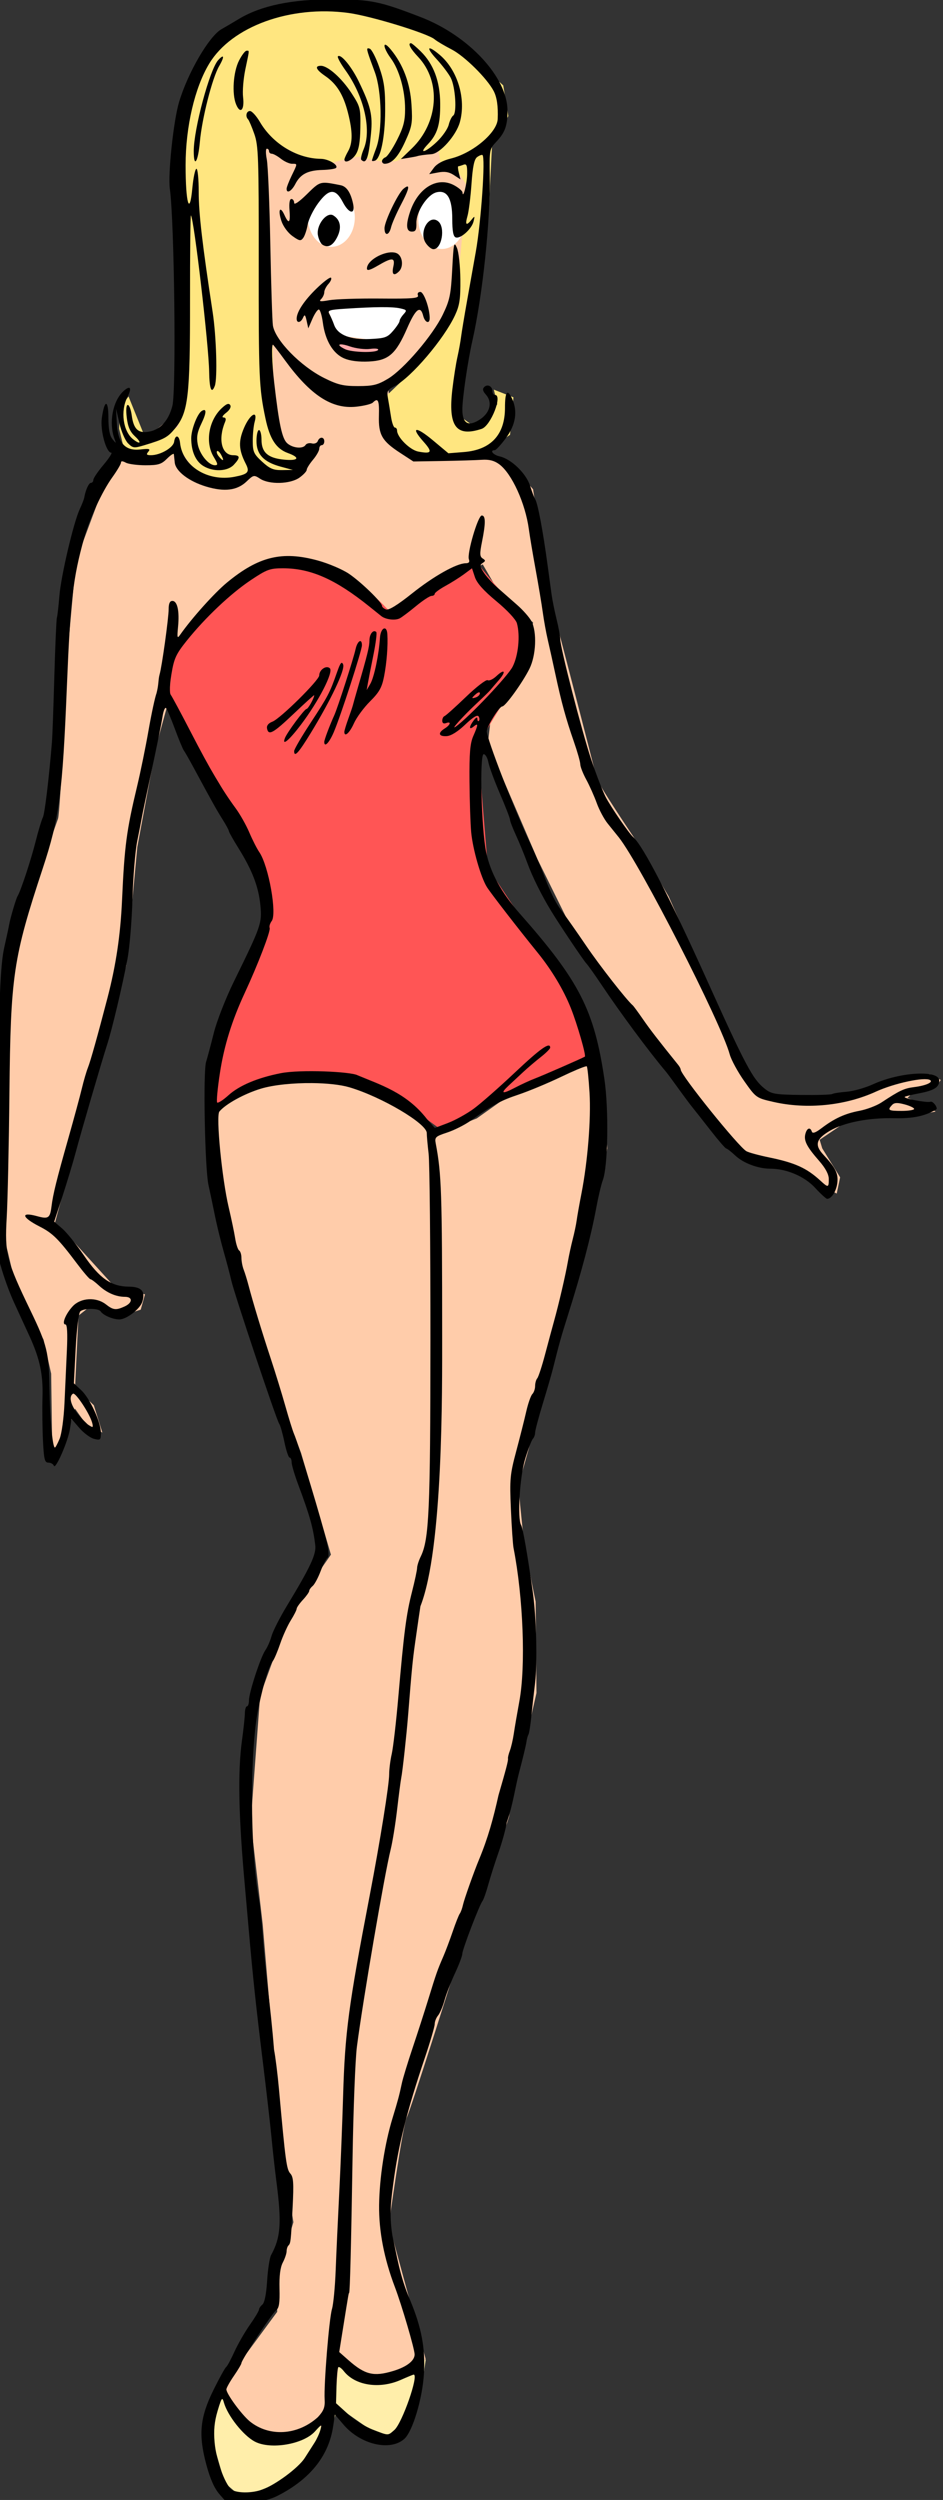 <?xml version="1.0" encoding="UTF-8"?>
<svg width="99.556mm" height="263.7mm" version="1.1" viewBox="0 0 99.556 263.7" xmlns="http://www.w3.org/2000/svg">
<rect x="0" y="0" width="99.556" height="263.7" fill="#333333" stroke="none"/>
<g transform="translate(343.33 43.335)">
<path d="m-319.51 208.59 3.237 4.315 3.147 0.719 3.237-1.169 1.888-1.798 0.36-5.754 2.787 2.337h2.607l3.866-1.708-0.629 4.315-1.708 3.506-2.697 0.18-4.226-2.967-1.169 3.506s-2.787 3.326-3.506 3.776c-0.719 0.45-5.484 2.248-5.484 2.248l-1.798-1.528-1.618-5.574z" fill="#fea"/>
<path transform="matrix(.265 0 0 .265 -343.33 -43.335)" d="m149.17 41.506-45.533 8.836 4.416 82.91-63.881 52.668-13.932 37.377-3.738 41.117s-2.379 58.784-3.398 61.502c-1.019 2.718-17.328 48.932-17.328 48.932l-2.039 30.922-1.359 55.387s-2.039 30.582-0.68 32.621c1.359 2.039 5.096 23.106 6.455 24.125 1.359 1.019 9.176 15.291 9.176 15.291l3.059 13.592 0.34 25.145 0.68 5.777 2.717 1.02 5.777-18.01 4.078 5.777 6.795 3.736-3.398-10.873-7.475-7.135 1.359-28.543 6.455-5.098 10.875 5.098 7.475-2.379 1.699-6.117-11.553-2.379-20.389-22.426-4.078-3.059 4.758-17.67 23.785-85.289 4.418-47.23 7.477-40.098 5.436-19.707 3.398-21.408 15.291-13.592 21.746-17.67 17.33-1.359 19.709 11.215 11.893 10.193 17.67-11.893 17.67-8.156 7.475 12.914 12.572 10.193-2.719 14.951-14.271 24.465-1.02 8.834 19.709 45.873 12.912 26.164 26.164 36.359 22.088 29.902 15.631 20.727 13.592 8.156 13.592 1.359 11.893 8.834 3.398 1.699 1.359-6.457-7.137-11.553-1.02-3.398 12.572-8.494s21.069-1.359 23.787-1.359c2.718 0 9.854-1.359 9.854-1.359l-4.418-2.719-6.795-2.717 3.738-3.738 7.814-1.02 1.699-2.379-4.418-2.379-10.873 2.039-19.369 8.156h-23.445l-12.232-3.059-10.533-15.291-27.525-62.523-13.592-23.105s-14.951-22.086-15.291-24.465c-0.34-2.379-19.027-73.736-19.027-73.736l-6.117-40.777-9.514-10.873-9.174-2.719-25.486 1.02-10.873-7.135-2.719-20.729s12.233-9.854 14.951-12.232c2.718-2.379 12.912-19.369 12.912-19.369l2.039-13.252 0.68-22.766 4.418-11.213 1.699-12.912zm89.705 380.57-33.639 12.232-15.291 10.873-15.631 6.117-14.271-14.612s-38.057-9.175-40.096-9.175c-2.039 0-18.35 5.438-18.35 5.438l-16.65 9.514 6.117 43.494 15.971 58.105 12.912 34.32 11.893 40.436-16.311 23.445-11.893 32.621-3.738 50.291 4.758 40.775 3.398 40.096s5.775 52.328 5.436 54.027c-0.34 1.699 3.398 24.465 3.398 24.465l-6.457 21.408v14.271l-14.271 19.369-7.475 10.533 8.154 13.592 7.816 5.438 12.232 1.357 15.631-6.795 2.719-24.805 13.592 9.514s11.553-3.398 14.271-3.398c2.718 0 6.455-6.115 6.455-6.115l-14.611-53.689s5.438-39.077 7.137-42.475c1.699-3.398 19.027-58.445 19.027-58.445s21.748-60.143 21.748-61.502 10.873-48.932 10.873-48.932l-0.34-36.357s-5.096-24.465-5.096-27.184c0-2.718-2.379-20.049-1.359-21.408 1.019-1.359 9.514-33.98 9.514-33.98s16.99-55.387 16.99-56.746 8.494-41.115 8.494-41.115z" fill="#fca"/>
<path d="m-320.59 73.735 5.215-2.877 8.451-0.629 6.293 2.787 3.956 2.877 5.215-2.697 5.664-2.427s5.934-2.158 5.664-2.517-2.517-7.192-2.607-7.552c-0.09-0.36-6.024-7.912-6.024-7.912l-3.057-4.585-0.899-10.878 0.719-3.596 4.046-6.653 0.719-4.405-4.046-4.585-1.618-1.978-7.642 4.765-1.528 0.45s-1.798-2.158-3.326-2.787c-1.528-0.629-5.934-2.697-5.934-2.697l-4.405 0.719-6.024 5.304s-3.506 2.877-3.416 3.776c0.09 0.899-0.36 4.855-0.36 4.855l5.394 8.901 4.315 7.732 1.169 6.653-4.495 9.8-1.438 5.304z" fill="#f55"/>
<path d="m-308.81-11.045 6.743-0.36 2.787 0.629-2.607 3.596-5.844-0.809z" fill="#fff"/>
<path d="m-307.73-8.168 2.337 1.169 3.776-0.09s-0.629 1.618-1.259 1.528c-0.629-0.09-3.416-0.27-3.416-0.27l-1.079-0.719z" fill="#faa"/>
<path transform="matrix(.265 0 0 .265 -343.33 -43.335)" d="m132.01 74.807a9.344 11.723 0 0 0-9.346 11.723 9.344 11.723 0 0 0 9.346 11.723 9.344 11.723 0 0 0 9.344-11.723 9.344 11.723 0 0 0-9.344-11.723zm44.004 0.85a9.344 11.723 0 0 0-9.346 11.723 9.344 11.723 0 0 0 9.346 11.723 9.344 11.723 0 0 0 9.344-11.723 9.344 11.723 0 0 0-9.344-11.723z" fill="#fff" style="paint-order:markers fill stroke"/>
<path d="m-330.66-0.347-0.09 2.248 0.539 2.248 2.517 1.169 2.158-0.45 1.259-0.719 1.888 2.697 2.877 0.719 2.158-0.27 1.618-1.169 2.068 0.989 1.708-0.09s2.427-2.697 1.888-2.697-1.978-0.27-2.337-0.36c-0.36-0.09-1.978-1.438-1.978-1.888 0-0.45-0.18-10.429-0.18-10.429l-0.899-20.588 5.934 3.147s3.686-1.169 4.315-0.989c0.629 0.18 2.068 0.45 2.068 0.45h1.618s2.427-0.899 2.787-0.899 1.708-0.18 1.708-0.18l0.36 2.068 1.798 0.27 1.259 1.978-0.899 4.405-0.18 2.068-0.629 6.114-5.215 7.013-1.978 1.888s-0.09 2.337 0.27 3.057c0.36 0.719 1.978 2.787 1.978 2.787l3.416 0.719 4.315-0.36 3.057-2.068 0.36-3.956-2.068-0.809 0.36 1.528-1.349 2.248-0.989 0.18-1.259-0.899-0.36-1.528 3.057-20.408 0.36-7.103 1.708-2.877-0.539-3.237-6.653-5.934-9.26-2.517-9.08 0.809-5.215 3.326-3.416 6.473s-0.36 9.71-0.36 10.069 0.45 17.981 0.45 18.43c0 0.45-0.809 5.394-0.809 5.394l-2.877 1.169h-0.45l-0.36-0.629-1.528-3.776z" fill="#ffe680"/>
<path transform="scale(.265)" d="m-1162.9-163.78c-16.404-0.064-28.663 2.481-37.488 7.779-2.902 1.742-6.005 3.565-6.894 4.053-4.945 2.712-13.512 17.406-16.994 29.148-2.213 7.462-4.456 28.7-3.641 34.465 1.794 12.684 2.585 80.143 1.012 86.338-1.476 5.813-4.728 9.429-9.24 10.275-4.349 0.816-6.216-0.922-6.961-6.475-0.305-2.276-1.01-4.139-1.564-4.139-0.622 0-0.779 1.919-0.414 5.006 0.435 3.673 1.309 5.668 3.285 7.5 2.733 2.533 2.219 3.443-0.686 1.213-4.078-3.131-5.213-11.306-2.34-16.861 1.902-3.678 1.163-4.833-1.531-2.394-4.316 3.906-5.97 12.617-3.613 19.037 0.724 1.971 0.711 1.972-0.848 0.059-1.081-1.327-1.582-3.999-1.582-8.449 0-7.471-1.591-7.361-2.625 0.182-0.671 4.894 1.752 13.709 3.768 13.709 0.537 0-0.849 2.167-3.082 4.814-2.233 2.648-4.061 5.348-4.061 6 0 0.652-0.419 1.185-0.932 1.185-0.869 0-2.139 2.761-2.68 5.828-0.128 0.73-0.918 2.77-1.754 4.531-2.469 5.204-7.495 26.54-8.158 34.641-0.338 4.125-0.787 8.044-0.998 8.707-0.21 0.663-0.669 11.22-1.02 23.461-0.351 12.241-0.768 23.849-0.928 25.795-1.212 14.801-2.902 28.815-3.643 30.221-0.487 0.925-1.776 5.2-2.863 9.5-1.913 7.567-5.944 19.773-7.205 21.816-0.641 1.039-2.948 8.879-3.383 11.5-0.137 0.825-0.962 4.65-1.834 8.5-1.676 7.4-2.138 18.696-3.217 78.5-0.342 18.975-0.639 35.4-0.662 36.5-0.097 4.997 3.712 18.152 7.859 27.145 2.5 5.421 5.223 11.341 6.051 13.156 4.028 8.827 5.365 15.069 5.115 23.879-0.138 4.852-0.053 12.758 0.185 17.57 0.371 7.465 0.688 8.75 2.166 8.75 0.953 0 1.935 0.562 2.182 1.25 0.621 1.727 5.596-9.641 6.389-14.6l0.646-4.045 3.137 3.627c1.725 1.995 4.352 3.933 5.84 4.307 2.501 0.628 2.705 0.446 2.705-2.402 0-4.279-4.38-13.754-7.861-17.006l-2.898-2.709 0.717-13.746c0.408-7.817 1.199-14.23 1.834-14.865 1.32-1.32 7.251-1.335 8.111-0.021 1.023 1.562 4.852 3.211 7.455 3.211 2.849 0 8.236-4.143 9.156-7.043 1.312-4.135-0.302-5.953-5.33-6-7.082-0.066-11.643-3.235-18-12.51-2.996-4.371-6.873-9.165-8.617-10.654l-3.17-2.709 3.32-10.166c1.826-5.591 4.173-13.371 5.217-17.291 2.228-8.373 10.277-35.934 12.594-43.127 1.946-6.041 5.98-23.034 8.072-34 0.839-4.4 1.735-15.162 1.99-23.918 0.255-8.756 1.109-19.106 1.899-23 0.789-3.894 1.628-8.207 1.863-9.582 0.236-1.375 2.028-9.925 3.981-19s3.848-18.455 4.213-20.846c0.365-2.39 1.007-3.965 1.426-3.5s2.011 4.221 3.539 8.346c1.528 4.125 3.115 7.95 3.527 8.5s2.149 3.587 3.857 6.75c7.641 14.143 9.236 16.996 11.596 20.734 1.381 2.187 2.51 4.275 2.51 4.639 0 0.364 1.715 3.41 3.811 6.769 5.478 8.783 8.01 15.363 8.73 22.688 0.709 7.211 0.389 8.134-10.541 30.42-3.276 6.679-6.829 15.769-8.014 20.5-1.171 4.675-2.552 9.85-3.066 11.5-1.232 3.95-0.48 42.589 0.953 49 0.615 2.75 1.75 8.15 2.522 12 0.772 3.85 2.363 10.375 3.537 14.5 1.174 4.125 2.538 9.3 3.031 11.5 1.182 5.275 18.058 55.712 19.072 57 0.433 0.55 1.367 3.812 2.076 7.25 0.709 3.438 1.65 6.25 2.09 6.25 0.44 0 0.799 0.834 0.799 1.853 0 1.019 1.159 4.957 2.574 8.75 4.655 12.478 5.997 17.235 6.842 24.248 0.438 3.632-1.909 8.649-11.297 24.148-2.832 4.675-5.581 10.075-6.109 12-0.528 1.925-1.631 4.456-2.453 5.625-1.911 2.718-6.557 16.891-6.557 20.004 0 1.305-0.355 2.371-0.791 2.371-0.436 0-0.813 1.238-0.836 2.75-0.024 1.512-0.54 6.35-1.147 10.75-1.74 12.633-1.379 30.326 1.193 58.5 0.276 3.025 0.952 10.675 1.504 17 1.639 18.798 2.871 30.334 5.604 52.5 1.424 11.55 2.973 25.05 3.439 30 0.467 4.95 1.344 12.825 1.949 17.5 2.164 16.718 1.758 22.402-2.1 29.432-0.583 1.062-1.293 5.672-1.578 10.244-0.326 5.229-1.024 8.732-1.879 9.441-0.748 0.62-1.359 1.527-1.359 2.016 0 0.488-1.64 3.222-3.645 6.074-2.005 2.852-4.778 7.686-6.164 10.74-1.386 3.055-2.871 5.788-3.299 6.076-0.428 0.288-2.667 4.338-4.977 9-5.463 11.03-6.123 17.864-2.887 29.857 1.556 5.767 3.215 9.465 5.32 11.863v2e-3l3.059 3.484 8.059-0.424c6.523-0.342 9.088-0.984 13.465-3.365 11.991-6.524 18.909-15.528 20.602-26.814l0.705-4.707 3.445 4.023c6.795 7.939 18.65 10.686 24.248 5.619 3.285-2.973 7.199-16.039 7.779-25.973 0.587-10.035-0.969-18.332-5.453-29.09-4.332-9.969-5.367-18.239-7.109-25.814-1.388-8.714-0.474-14.357 0.393-21.025 1.956-14.916 5.431-28.747 12.426-49.447 2.217-6.562 4.031-12.745 4.031-13.742 0-0.997 0.598-2.522 1.328-3.391 0.73-0.868 1.892-3.605 2.582-6.08 0.69-2.475 2.567-7.313 4.172-10.752 1.605-3.439 2.918-6.929 2.918-7.756 0-1.659 6.79-19.399 8.035-20.992 0.43-0.55 1.464-3.475 2.299-6.5 0.835-3.025 2.7-8.875 4.144-13 1.445-4.125 2.892-9.425 3.215-11.777 2.409-6.601 3.319-13.776 4.922-19.863 1.438-5.423 2.744-10.845 2.904-12.051 0.16-1.206 0.527-2.575 0.814-3.039 0.287-0.465 0.813-3.752 1.168-7.307 0.355-3.554 1.024-9.528 1.486-13.275 0.972-7.881 0.513-26.044-0.914-36.188-2.081-14.791-3.945-25.483-4.639-26.605-1.58-2.556-0.56-19.343 1.603-26.395 1.181-3.85 2.556-7.427 3.055-7.949 0.498-0.523 0.906-1.634 0.906-2.471s1.377-6.035 3.061-11.551c1.684-5.516 3.484-11.717 4-13.779 2.538-10.137 3.315-12.907 5.955-21.25 5.508-17.408 9.224-31.469 11.365-43.01 0.818-4.405 1.983-9.315 2.59-10.91 2.06-5.418 2.424-28.075 0.645-40.152-4.063-27.578-9.958-39.095-33.814-66.072-7.27-8.221-11.596-16.139-13.307-24.355-1.92-9.222-2.672-39-0.984-39 0.697 0 1.544 1.462 1.881 3.25 0.337 1.788 2.412 7.421 4.611 12.518 2.199 5.096 3.998 9.735 3.998 10.311 0 0.575 1.077 3.381 2.393 6.234 1.316 2.853 3.33 7.765 4.477 10.914 2.003 5.502 5.694 12.937 9.568 19.273 3.514 5.748 12.851 19.647 13.986 20.82 0.629 0.65 3.255 4.33 5.834 8.18 7.802 11.645 19.001 26.751 25.889 34.918 0.502 0.596 2.697 3.557 4.875 6.582s4.751 6.474 5.719 7.664c0.968 1.19 4.235 5.337 7.26 9.215s5.79 7.066 6.145 7.086c0.354 0.02 2 1.302 3.656 2.85 3.215 3.003 9.06 5.186 13.885 5.186 6.478 0 13.679 3.07 17.855 7.609 2.222 2.415 4.391 4.391 4.82 4.391 1.705 0 3.62-2.995 4.031-6.309 0.461-3.716-0.68-6.035-5.512-11.205-3.619-3.873-3.008-6.271 2.422-9.494 5.696-3.382 15.473-5.319 25.67-5.084 7.51 0.173 12.276-0.808 16.801-3.461 0.897-0.526-1.251-3.478-2.252-3.094-1.335 0.512-10.909-1.298-10.266-1.941 0.218-0.218 2.792-0.851 5.721-1.406 5.996-1.137 8.023-2.418 8.023-5.066 0-4.345-15.584-3.475-26.404 1.475-3.099 1.418-7.828 2.749-10.51 2.959-2.682 0.209-5.26 0.616-5.731 0.904-0.47 0.289-6.042 0.458-12.381 0.375-10.42-0.137-11.809-0.374-14.479-2.475-4.779-3.76-7.735-9.311-22.998-43.178-14.854-32.958-25.484-53.542-29.438-57-1.669-1.46-8.973-12.098-10.955-15.957-1.259-2.452-3.861-9.202-5.783-15-3.789-11.431-12.322-44.571-12.322-47.855 0-1.114-0.647-4.649-1.438-7.856-0.791-3.207-1.687-7.632-1.99-9.832-0.304-2.2-1.008-7.375-1.566-11.5-1.893-13.993-3.947-24.907-4.99-26.5-0.36-0.55-1.271-2.949-2.023-5.332-1.55-4.911-7.532-10.688-12.109-11.693-2.628-0.577-4.138-2.475-1.969-2.475 0.503 0 2.528-2.197 4.5-4.883 3.87-5.272 4.698-10.583 2.426-15.57-1.889-4.145-2.84-2.944-2.84 3.586 0 10.723-5.59 16.744-16.346 17.607l-6.195 0.498-6.156-5.144c-6.888-5.755-9.084-5.458-3.773 0.51 3.724 4.186 3.317 4.967-2.064 3.957-3.335-0.626-8.465-5.719-8.465-8.404 0-0.636-0.391-1.156-0.871-1.156s-1.167-1.913-1.527-4.25c-0.36-2.337-0.911-5.678-1.225-7.424-0.508-2.827-0.21-3.36 2.742-4.887 6.538-3.381 19.602-18.724 23.982-28.168 1.824-3.933 2.196-6.442 2.121-14.281-0.05-5.264-0.659-10.845-1.365-12.5-1.164-2.729-1.328-1.987-1.879 8.51-0.532 10.138-0.975 12.27-3.734 18-3.981 8.267-15.572 21.814-21.885 25.58-4.12 2.458-5.929 2.901-11.881 2.91-5.911 0.009-8.045-0.499-13.5-3.209-9.348-4.644-19.489-15.006-20.434-20.877-0.257-1.597-0.723-16.179-1.035-32.404-0.312-16.225-0.944-31.413-1.404-33.75-0.469-2.372-0.456-4.25 0.027-4.25 0.476 0 0.865 0.45 0.865 1s0.491 1 1.092 1c0.601 0 2.236 0.9 3.635 2 1.399 1.1 3.382 2 4.408 2 2.283 0 2.291-0.256-0.135 4.764-1.1 2.277-2 4.613-2 5.189 0 2.079 1.98 0.984 3.484-1.924 2.016-3.898 4.96-5.421 10.768-5.574 2.614-0.069 5.057-0.43 5.428-0.801 1.121-1.121-2.983-3.587-6.025-3.621-9.49-0.106-19.191-5.974-24.305-14.699-1.397-2.384-3.173-4.334-3.945-4.334-1.444 0-1.922 2.149-0.74 3.33 0.365 0.365 1.474 2.969 2.467 5.787 1.64 4.658 1.801 9.267 1.762 50.754-0.044 46.349 0.127 50.334 2.684 62.488 1.72 8.181 4.259 12.092 8.953 13.789 5.045 1.824 4.25 3.181-1.539 2.625-6.435-0.618-8.99-2.871-8.99-7.928 0-2.115-0.45-3.846-1-3.846s-1 1.947-1 4.326c0 5.381 2.873 8.412 9.721 10.254l4.779 1.285-4.264 0.068c-3.51 0.056-4.924-0.537-7.99-3.348-3.312-3.035-3.729-3.951-3.736-8.25-0.01-2.66 0.337-6.073 0.76-7.586 1.382-4.942-1.851-3.152-4.209 2.33-2.323 5.401-2.168 8.783 0.654 14.303 1.703 3.33 0.989 4.163-4.471 5.215-10.64 2.049-20.696-4.189-21.684-13.451-0.34-3.186-1.938-3.511-2.369-0.482-0.335 2.35-5.492 5.336-9.215 5.336-1.775 0-1.991-0.276-1.076-1.379 0.952-1.147 0.423-1.299-3.127-0.904-6.11 0.679-8.992-2.526-9.41-10.459l-0.305-5.758 1.353 5.856c0.744 3.22 2.284 6.785 3.424 7.924 1.909 1.909 2.407 1.972 6.367 0.781 8.071-2.426 9.362-3.123 12.303-6.65 5.313-6.372 6.052-12.642 6.021-51.076-0.015-18.791 0.144-33.994 0.353-33.785 1.218 1.216 7.112 51.668 7.266 62.201 0.102 6.936 0.944 9.062 2.246 5.668 1.113-2.901 0.626-19.711-0.852-29.373-4.111-26.876-5.566-39.398-5.555-47.795 0.01-5.088-0.397-9.25-0.9-9.25s-1.242 3.482-1.641 7.738c-1.078 11.5-2.693 5.929-2.682-9.238 0.013-15.247 3.64-30.809 9.402-40.35 8.961-14.836 32.324-23.326 55.531-20.178 8.938 1.213 31.563 8.145 34.303 10.51 0.825 0.712 3.874 2.522 6.775 4.023 5.139 2.659 14.048 11.461 16.703 16.5 1.311 2.489 1.83 6.051 1.627 11.168-0.215 5.428-9.928 13.608-18.703 15.752-3.14 0.767-5.565 2.097-6.746 3.699l-1.844 2.502 3.598-0.676c2.61-0.49 4.321-0.2 6.231 1.051l2.633 1.725-0.656-2.613c-0.361-1.437-0.457-2.613-0.217-2.613 0.24 0 1.148-0.272 2.018-0.605 1.299-0.498 1.57 0.172 1.512 3.75-0.062 3.825-1.675 10.128-1.859 7.264-0.039-0.601-1.54-1.884-3.336-2.852-6.67-3.592-14.339 1.008-17.533 10.516-1.781 5.301-1.549 7.928 0.701 7.928 1.515 0 1.88-0.691 1.803-3.404-0.126-4.431 4.366-11.323 7.967-12.227 4.291-1.077 6.328 2.347 6.328 10.635 0 4.763 0.402 6.936 1.348 7.299 1.855 0.712 6.343-3.262 7.119-6.303 0.582-2.281 0.513-2.347-0.775-0.75-2.115 2.621-2.659 2.126-1.625-1.478 0.509-1.776 1.226-7.514 1.592-12.75 0.485-6.936 1.093-9.836 2.242-10.682 0.868-0.639 1.825-1.01 2.125-0.824 1.253 0.775-0.513 26.476-2.645 38.484-0.83 4.675-2.393 13.45-3.475 19.5-1.081 6.05-2.166 12.575-2.41 14.5s-0.899 5.525-1.457 8c-0.558 2.475-1.45 8.154-1.982 12.619-1.776 14.901 1.431 19.276 11.656 15.898 3.65-1.205 8.465-13.518 5.287-13.518-0.55 0-1-0.647-1-1.44 0-1.997-1.949-3.012-3.264-1.697-0.786 0.786-0.601 1.63 0.662 3.025 2.675 2.956 1.711 7.138-2.26 9.805-4.692 3.152-7.144 1.781-7.121-3.978 0.019-4.541 2.152-19.104 3.984-27.215 4.052-17.934 7.195-47.558 6.932-65.309-0.159-10.712-0.086-11.113 2.529-13.861 3.552-3.733 4.537-6.432 4.537-12.434 0-13.3-15.39-29.888-34.592-37.283-16.448-6.335-19.738-6.999-34.908-7.059zm31.051 17.445c-1.394 0-0.259 2.167 2.877 5.492 9.216 9.771 8.067 26.175-2.551 36.41l-4.377 4.219 3-0.479c1.65-0.263 3.225-0.562 3.5-0.666 0.709-0.267 3.124-0.605 5.752-0.805 3.415-0.26 9.781-7.431 11.248-12.672 2.601-9.289-0.858-20.838-8.057-26.895-4.893-4.117-5.594-3.035-1.154 1.781 2.224 2.412 4.746 5.747 5.607 7.412 1.84 3.557 2.518 14.002 0.975 15.008-0.585 0.381-1.391 2.032-1.793 3.67-0.402 1.637-2.514 4.675-4.695 6.75-4.54 4.318-7.598 5.18-3.633 1.023 3.839-4.024 4.997-7.84 4.934-16.25-0.067-8.833-2.648-15.723-7.771-20.75-1.822-1.788-3.559-3.25-3.861-3.25zm-10.213 0.607c-0.852-0.11-0.108 2.317 2.205 5.449 3.359 4.55 5.658 12.729 5.658 20.141 0 4.775-0.657 7.292-3.219 12.34-1.77 3.487-3.84 6.58-4.6 6.871-0.76 0.292-1.383 0.993-1.383 1.56 0 0.567 0.48 1.031 1.066 1.031 2.85 0 5.41-2.772 8.162-8.84 2.773-6.114 2.98-7.319 2.519-14.711-0.533-8.561-3.327-15.986-8.258-21.949-1.049-1.269-1.765-1.843-2.152-1.893zm-6.934 1.432c-0.72 0.08-0.14 1.727 2.727 9.461 2.83 7.635 3.103 23.544 0.521 30.377-0.909 2.407-1.652 4.58-1.652 4.832 0 0.252 0.519 0.284 1.154 0.072 2.286-0.762 4.045-9.238 4.104-19.781 0.047-8.605-0.377-11.751-2.35-17.438-1.324-3.816-3.038-7.14-3.809-7.385-0.293-0.093-0.529-0.157-0.695-0.139zm-47.988 0.943c-0.113 6e-3 -0.244 0.018-0.395 0.018-0.539 0-1.881 1.766-2.982 3.924-2.294 4.496-2.884 13.189-1.182 17.387 1.664 4.103 3.429 2.325 2.799-2.82-0.288-2.355 0.121-7.365 0.91-11.135 1.49-7.124 1.64-7.412 0.85-7.373zm36.562 2.106c-0.107-0.019-0.206-0.018-0.295 4e-3 -0.095 0.023-0.177 0.07-0.248 0.141-0.315 0.315 1.01 2.776 2.945 5.469 7.445 10.363 10.561 23.743 7.326 31.467-0.845 2.018-1.275 3.93-0.955 4.25 1.96 1.96 2.925-0.656 3.873-10.512 0.704-7.311-0.128-10.844-4.834-20.572-2.568-5.309-6.2-9.967-7.812-10.246zm-46.486 0.242c-0.269-0.029-0.858 0.42-1.756 1.414-3.366 3.727-9.736 27.422-9.736 36.215 0 7.012 1.737 4.378 2.445-3.709 0.809-9.239 4.926-25.403 7.672-30.125 1.381-2.375 1.823-3.747 1.375-3.795zm39.164 3.67c-2.597 0-1.955 1.538 1.684 4.031 4.609 3.158 7.243 7.392 9.09 14.613 1.926 7.532 1.946 12.074 0.07 15.355-0.786 1.375-1.446 2.837-1.465 3.25-0.084 1.788 2.883 0.523 4.477-1.908 1.258-1.921 1.776-4.904 1.865-10.75 0.117-7.718-0.046-8.351-3.539-13.723-3.853-5.925-9.393-10.869-12.182-10.869zm1.387 46.557c-2.432 0.049-3.619 1.263-6.951 4.543-3.125 3.076-5.092 4.412-5.092 3.457 0-0.855-0.494-1.557-1.1-1.557-0.691 0-0.969 1.675-0.744 4.5 0.405 5.094-0.278 5.723-2.033 1.871-1.746-3.832-2.66-2.026-1.205 2.383 0.71 2.151 2.6 4.729 4.412 6.018 2.794 1.987 3.303 2.073 4.295 0.721 0.619-0.844 1.412-3.213 1.76-5.264 0.348-2.051 2.229-5.894 4.18-8.541 4.325-5.869 6.905-5.984 9.818-0.438 2.518 4.793 5.08 5.129 4.07 0.533-0.971-4.421-2.585-6.784-4.953-7.254-3.09-0.613-4.998-1.002-6.457-0.973zm33.014 1.48c-0.309 0.037-0.811 0.345-1.504 0.92-2.185 1.813-7.553 12.974-7.553 15.703 0 3.229 1.817 2.945 2.621-0.41 0.363-1.512 2.175-5.634 4.025-9.16 2.538-4.835 3.338-7.162 2.41-7.053zm-30.516 11.229c-2.557 0.038-5.726 4.682-5.066 8.185 0.306 1.623 1.112 3.309 1.791 3.748 2.188 1.415 4.194 0.376 5.912-3.061 1.846-3.694 1.26-6.853-1.592-8.59-0.327-0.199-0.68-0.289-1.045-0.283zm40.805 1.949c-2.928 0.284-5.261 5.739-2.916 9.318 0.889 1.357 2.266 2.467 3.059 2.467 3.328 0 4.835-8.655 1.928-11.068-0.689-0.572-1.395-0.782-2.07-0.717zm-16.137 13.031c-3.977-0.179-10.209 3.272-10.209 6.471 0 0.977 1.241 0.641 4.338-1.174 5.789-3.392 6.988-3.304 6.162 0.457-0.686 3.126 0.246 3.856 2.301 1.801 1.663-1.663 1.501-5.306-0.303-6.803-0.573-0.476-1.371-0.711-2.289-0.752zm-24.619 10.062c-0.582-0.07-3.001 1.77-5.611 4.295-4.954 4.791-7.979 9.36-7.979 12.051 0 1.924 1.648 1.663 2.551-0.404 0.624-1.428 0.885-1.198 1.424 1.25l0.66 3 1.631-3.75c0.898-2.062 2.047-3.75 2.555-3.75s1.234 2.354 1.615 5.231c0.943 7.111 4.049 12.323 8.475 14.229 2.312 0.995 5.809 1.44 9.822 1.248 7.88-0.377 10.768-2.889 15.31-13.307 3.35-7.684 5.293-9.179 6.367-4.9 0.688 2.74 2.59 3.433 2.59 0.943 0-3.907-2.331-10.443-3.725-10.443-0.859 0-1.264 0.588-0.957 1.389 0.442 1.151-2.142 1.365-15.142 1.25-8.622-0.076-17.701 0.221-20.176 0.662-3.602 0.641-4.251 0.552-3.25-0.449 0.688-0.688 1.25-1.913 1.25-2.723 0-0.809 0.747-2.297 1.66-3.307 0.913-1.009 1.373-2.123 1.022-2.475-0.022-0.022-0.053-0.034-0.092-0.039zm20.039 11.76c3.57-0.025 6.011 0.133 7.557 0.473 2.731 0.6 2.835 0.78 1.385 2.383-0.863 0.954-1.57 2.148-1.57 2.654-7e-4 0.507-1.152 2.259-2.557 3.893-2.288 2.661-3.252 3.002-9.248 3.281-7.831 0.364-12.857-1.631-14.283-5.67-0.502-1.42-1.343-3.332-1.869-4.25-0.847-1.477-0.13-1.723 6.25-2.137 6.065-0.393 10.766-0.602 14.336-0.627zm-15.99 14.809c0.697-0.004 1.939 0.251 3.611 0.83 2.337 0.81 5.937 1.251 8 0.979 2.112-0.279 3.506-0.099 3.191 0.41-0.77 1.246-10.433 1.014-13.191-0.316-2.415-1.165-2.772-1.895-1.611-1.902zm-27.086 0.123c0.137 0 2.305 2.812 4.816 6.25 10.166 13.917 18.645 19.441 28.311 18.443 3.082-0.318 6.08-1.053 6.662-1.635 2.082-2.082 2.605-0.967 2.432 5.191-0.214 7.622 1.2 10.095 8.484 14.838l5.242 3.412 11.5-0.193c6.325-0.107 13.393-0.321 15.707-0.477 3.006-0.202 5.005 0.304 7 1.775 5.02 3.701 10.408 15.519 11.805 25.895 0.37 2.75 1.581 9.95 2.691 16 1.111 6.05 2.391 13.7 2.844 17 0.453 3.3 1.352 8.25 1.998 11 0.646 2.75 1.992 8.825 2.994 13.5 2.416 11.274 4.248 17.967 7.371 26.926 1.424 4.084 2.59 8.189 2.59 9.123s1.07 3.669 2.379 6.076c1.309 2.407 3.192 6.625 4.186 9.375 0.994 2.75 2.961 6.415 4.371 8.143s3.404 4.203 4.43 5.5c8.536 10.792 40.703 73.686 44.168 86.357 0.602 2.2 3.213 7.004 5.805 10.676 4.672 6.62 4.771 6.689 11.635 8.25 13.342 3.035 28.589 1.495 40.844-4.123 7.245-3.322 19.386-5.913 21.521-4.594 1.396 0.863-1.662 2.225-6.311 2.809-4.045 0.508-5.705 1.287-13.059 6.127-1.942 1.278-5.88 2.77-8.75 3.314-5.78 1.096-9.997 3.028-15.137 6.936-2.345 1.783-3.549 2.209-3.834 1.353-0.646-1.937-1.956-1.473-2.58 0.914-0.697 2.667 0.533 5.072 5.486 10.729 2.54 2.9 3.846 5.361 3.846 7.25 0 3.445-0.226 3.486-3.359 0.609-5.473-5.026-10.112-7.123-20.457-9.248-4.024-0.827-8.074-1.929-9-2.451-3.188-1.797-26.184-30.335-26.184-32.494 0-0.353-0.439-1.183-0.975-1.848-8.024-9.946-11.168-14.017-14.068-18.209-1.902-2.75-3.72-5.225-4.041-5.5-2.505-2.148-13.112-15.701-18.559-23.715-3.658-5.382-7.853-11.36-9.322-13.285-2.877-3.769-4.675-7.366-7.994-16-1.163-3.025-3.408-8.2-4.988-11.5-6.13-12.8-17.498-42.125-17.312-44.66 0.156-2.125 4.999-9.84 6.178-9.84 1.227 0 8.088-9.51 10.822-15 2.638-5.297 3.043-14.583 0.824-18.875-0.789-1.526-3.377-4.472-5.75-6.547-2.373-2.075-5.924-5.192-7.889-6.926-1.965-1.734-4.404-4.427-5.42-5.986-1.564-2.4-1.63-2.976-0.428-3.75 1.221-0.785 1.223-1.045 0.016-1.822-1.167-0.752-1.21-1.887-0.25-6.666 1.492-7.431 1.464-10.428-0.1-10.428-1.51 0-5.979 15.225-5.123 17.455 0.403 1.051 0 1.548-1.264 1.555-3.654 0.019-12.758 5.134-21.383 12.012-5.791 4.618-9.316 6.785-10.373 6.379-0.881-0.338-1.601-0.984-1.601-1.435 0-1.41-8.278-9.443-13.141-12.752-2.553-1.737-8.14-4.118-12.416-5.291-14.237-3.906-23.593-1.64-36.211 8.773-4.992 4.12-14.02 14.175-18.619 20.738-1.196 1.706-1.296 1.33-0.861-3.195 0.6-6.246-0.286-10.238-2.272-10.238-1.011 0-1.48 1.055-1.48 3.324 0 3.515-2.702 22.955-3.603 25.926-0.633 2.419-0.272 3.801-1.229 7.5-0.591 1.513-2.019 8.15-3.174 14.75s-3.176 16.5-4.492 22c-4.305 17.993-5.088 23.885-6.072 45.682-0.625 13.846-2.423 25.889-5.793 38.818-3.927 15.066-6.779 25.231-7.779 27.73-0.61 1.523-1.7 5.245-2.422 8.27s-3.163 12.025-5.424 20c-4.714 16.627-6.062 22.08-6.676 27-0.586 4.69-1.243 5.141-5.709 3.908-6.8-1.878-6.21 0.463 1.049 4.156 5.126 2.608 7.457 4.923 14.81 14.705 2.576 3.427 4.988 6.231 5.359 6.231s1.896 1.131 3.387 2.514c3.102 2.876 6.811 4.486 10.334 4.486 3.201 0 3.131 2.361-0.113 3.84-3.444 1.569-4.53 1.447-7.453-0.84-3.853-3.014-10.004-2.665-13.201 0.75-2.856 3.05-4.533 7.25-2.897 7.25 0.678 0 0.872 3.542 0.562 10.25-0.26 5.638-0.69 15.092-0.957 21.008-0.273 6.05-1.124 12.285-1.945 14.25-0.803 1.921-1.645 3.492-1.871 3.492-0.939 0-1.983-11.338-2.164-23.5-0.214-14.303-0.95-17.322-7.559-31-9.552-19.77-10.309-22.731-9.484-37.031 0.385-6.669 0.873-28.965 1.084-49.547 0.483-46.971 1.483-53.721 13.262-89.422 6.635-20.109 7.876-29.504 9.652-73 1.377-33.731 2.416-42.607 6.84-58.5 2.159-7.754 7.164-18.543 11.225-24.195 1.901-2.645 3.455-5.274 3.455-5.842 0-0.71 0.605-0.709 1.934 2e-3 1.064 0.569 4.602 1.035 7.863 1.035 5.073 0 6.311-0.381 8.566-2.637 1.45-1.45 2.673-2.237 2.719-1.75 0.046 0.487 0.203 1.986 0.348 3.328 0.371 3.433 5.628 7.458 12.43 9.518 7.331 2.22 12.441 1.586 16.189-2.006 2.75-2.635 2.959-2.678 5.371-1.098 3.662 2.399 12.029 2.173 15.676-0.424 1.597-1.137 2.904-2.535 2.904-3.106s1.125-2.374 2.5-4.008c1.375-1.634 2.5-3.612 2.5-4.394 0-0.783 0.45-1.424 1-1.424s1-0.675 1-1.5c0-1.887-1.883-1.967-2.596-0.109-0.294 0.766-1.353 1.175-2.357 0.912-1.002-0.262-2.124 0.013-2.494 0.611-1.028 1.663-5.098 1.293-7.312-0.664-2.057-1.818-3.287-7.551-5.203-24.25-0.885-7.716-1.121-15-0.484-15zm-17.807 23.584c-0.557 0.023-1.338 0.539-2.481 1.592-5.344 4.925-6.822 13.758-3.275 19.574 1.659 2.722 1.731 3.25 0.449 3.25-2.527 0-6.098-4.366-6.85-8.373-0.537-2.863-0.188-4.827 1.467-8.244 2.084-4.306 2.137-6.237 0.133-4.998-1.756 1.085-4.189 7.395-4.189 10.867 0 5.152 1.715 9.109 4.771 11.004 3.952 2.451 9.688 2.242 12.189-0.443 2.639-2.832 2.576-3.812-0.244-3.812-4.585 0-6.126-6.319-3.232-13.25 0.485-1.163 0.275-1.757-0.627-1.772-0.781-0.013-0.341-0.804 1.037-1.863 1.441-1.108 2.096-2.323 1.645-3.053-0.203-0.329-0.459-0.493-0.793-0.479zm-4.334 18.736c0.36-0.06 1.006 0.59 1.543 1.594 1.31 2.447 0.823 2.729-0.975 0.562-0.696-0.838-1.012-1.777-0.703-2.086 0.039-0.039 0.083-0.062 0.135-0.07zm26.242 46.691c10.993 0.02 20.884 4.41 34.344 15.242 1.925 1.549 4.045 3.251 4.709 3.781 1.727 1.38 5.527 1.848 7.354 0.904 0.859-0.444 3.776-2.637 6.482-4.873 2.706-2.236 5.49-4.066 6.188-4.066 0.698 0 1.268-0.368 1.268-0.816s1.913-1.862 4.25-3.143c2.337-1.281 5.68-3.386 7.426-4.678l3.174-2.35 1.15 3.486c0.793 2.402 3.466 5.401 8.594 9.643 4.306 3.562 7.746 7.254 8.16 8.758 1.357 4.923 0.561 12.882-1.73 17.311-1.967 3.802-17.227 19.897-22.524 23.756-2.645 1.927 2.836-4.168 8.416-9.359 2.429-2.259 4.779-4.557 5.223-5.107 0.443-0.55 1.948-2.308 3.344-3.906 3.109-3.56 2.429-4.797-0.912-1.658-1.332 1.252-2.898 1.979-3.48 1.619-0.582-0.36-4.473 2.632-8.646 6.646-4.173 4.015-8.006 7.449-8.516 7.633-0.51 0.183-0.928 1.019-0.928 1.857 0 0.943 0.571 1.304 1.5 0.947 2.189-0.84 1.834 0.671-0.5 2.129-2.837 1.772-2.477 3.239 0.75 3.053 1.749-0.101 4.437-1.771 7.383-4.586 3.07-2.934 4.873-4.034 5.35-3.264 0.395 0.639 0.449 1.434 0.119 1.764-0.33 0.33-0.602-0.011-0.602-0.758 0-0.879-0.516-0.674-1.467 0.582-1.919 2.54-1.94 4.025-0.031 2.441 1.916-1.59 1.89-0.822-0.131 3.783-1.281 2.92-1.606 6.787-1.514 18.02 0.065 7.866 0.37 16.997 0.678 20.293 0.634 6.785 3.858 17.998 6.279 21.838 1.558 2.471 12.593 16.72 20.186 26.066 5.591 6.882 10.349 14.816 13.242 22.086 2.571 6.459 6.17 18.954 5.566 19.322-1.011 0.617-16.898 7.566-19.807 8.662-1.925 0.726-5.484 2.359-7.91 3.631-5.229 2.741-6.111 2.463-2.596-0.816 1.407-1.312 4.009-3.735 5.783-5.385 1.774-1.65 4.913-4.318 6.975-5.93s3.748-3.299 3.748-3.75c0-2.436-3.829 0.264-14.09 9.934-6.276 5.915-13.67 12.403-16.432 14.418-2.762 2.015-7.368 4.555-10.236 5.644l-5.215 1.98-3.191-3.637c-8.165-10.508-18.799-13.64-27.562-17.348-2.689-1.456-22.758-2.37-30.576-0.832-9.277 1.825-16.541 4.884-20.855 8.781-2.143 1.936-4.173 3.241-4.512 2.902-0.339-0.339 0.153-5.627 1.094-11.754 1.671-10.886 4.761-20.837 9.908-31.91 5.205-11.196 10.334-24.538 9.912-25.783-0.239-0.706 0.104-1.932 0.762-2.725 2.273-2.739-1.168-22.076-4.893-27.492-0.946-1.375-2.733-4.89-3.973-7.812-1.239-2.922-3.69-7.267-5.447-9.652-5.38-7.305-10.169-15.416-17.73-30.035-3.983-7.7-7.641-14.512-8.131-15.137-0.526-0.672-0.407-4.055 0.289-8.273 1.027-6.217 1.814-7.929 6.115-13.289 7.364-9.175 17.454-18.709 25.457-24.051 6.471-4.32 7.646-4.748 12.961-4.738zm40.264 23.934c-0.753 0.104-1.598 1.507-1.738 3.805-0.401 6.545-2.296 15.606-3.812 18.223l-1.467 2.527 0.426-2.5c0.234-1.375 1.226-6.441 2.207-11.258 0.98-4.817 1.517-9.024 1.191-9.35-1.154-1.154-2.725 0.763-2.725 3.328 0 2.439-0.808 5.712-4.76 19.279-0.881 3.025-1.706 5.95-1.834 6.5-0.128 0.55-0.948 2.97-1.82 5.377-0.873 2.407-1.586 4.769-1.586 5.25 0 2.299 2.104 0.432 3.805-3.377 1.044-2.337 3.936-6.275 6.426-8.75 3.69-3.668 4.726-5.517 5.602-10 1.045-5.349 1.576-12.178 1.303-16.75-0.1-1.681-0.631-2.386-1.217-2.305zm-9.529 5.051c-0.595-0.086-1.476 1.145-1.932 3.254-0.8 3.701-7.095 23.225-8.463 26.25-1.884 4.165-3.994 9.779-3.994 10.623 0 2.382 1.973 0.363 3.785-3.873 2.77-6.476 11.215-32.514 11.215-34.58 0-1.096-0.254-1.622-0.611-1.674zm-7.42 8.641c-0.439 6e-3 -0.989 1.174-1.928 3.863-2.814 8.061-3.563 9.494-10.463 20-3.612 5.5-6.569 10.562-6.572 11.25-0.01 2.687 1.694 0.849 6.525-7.037 8.08-13.188 13.837-25.327 12.994-27.398-0.181-0.444-0.357-0.681-0.557-0.678zm-5.975 1.74c-1.381 0.068-2.994 1.566-2.994 3.268 0 1.897-15.524 17.224-18.648 18.412-1.603 0.609-2.376 1.576-2.16 2.697 0.575 2.987 2.365 1.997 10.719-5.926 4.449-4.219 8.09-7.503 8.09-7.297 0 1.129-2.433 5.469-3.066 5.469-0.813 0-7.739 9.332-8.609 11.6-1.291 3.365 1.677 0.88 6.393-5.35 7.066-9.335 13.014-20.919 11.514-22.42-0.341-0.341-0.776-0.476-1.236-0.453zm60.58 10.02c0.267-0.041 0.426 0.082 0.426 0.375 0 0.558-0.675 1.273-1.5 1.59-0.825 0.317-1.5 0.421-1.5 0.23 0-0.19 0.675-0.907 1.5-1.592 0.432-0.359 0.807-0.563 1.074-0.604zm42.715 148.85c0.16-0.03 0.26-0.029 0.293 4e-3 0.267 0.267 0.76 4.988 1.096 10.492 0.637 10.459-0.726 27.379-3.244 40.271-0.807 4.132-1.648 8.857-1.867 10.5s-0.925 5.011-1.566 7.486-1.52 6.525-1.953 9c-0.953 5.438-3.562 16.665-5.461 23.5-0.764 2.75-2.402 8.825-3.641 13.5-1.239 4.675-2.634 8.929-3.1 9.451-0.465 0.522-0.846 1.894-0.846 3.049s-0.496 2.598-1.103 3.205c-0.607 0.607-1.701 3.734-2.432 6.949-0.731 3.215-2.532 10.346-4.002 15.846-2.457 9.189-2.628 11.054-2.109 23 0.31 7.15 0.784 14.125 1.053 15.5 3.871 19.773 4.904 46.962 2.314 61-0.862 4.675-1.855 10.458-2.207 12.852-0.351 2.394-1.056 5.447-1.564 6.785-0.509 1.338-0.85 2.755-0.756 3.148 0.164 0.687-0.716 4.083-3.775 14.58-2.119 9.44-4.118 16.842-7.762 25.635-1.952 4.652-5.929 15.855-6.389 18-0.295 1.375-0.866 2.95-1.27 3.5s-1.67 3.753-2.816 7.117c-1.147 3.364-2.844 7.864-3.772 10-2.332 5.371-2.78 6.646-5.928 16.883-1.522 4.95-4.356 13.725-6.295 19.5-1.939 5.775-3.862 12.075-4.271 14-1.062 4.985-1.517 6.691-3.744 14-3.108 10.197-5.195 23.743-5.324 34.568-0.124 10.338 1.983 21.264 6.285 32.584 2.739 7.207 7.867 24.691 7.867 26.822 0 2.525-3.182 4.976-8.565 6.596-7.758 2.335-11.205 1.5-17.801-4.309l-3.676-3.236 1.56-9.764c2.166-13.538 2.205-13.762 2.383-13.762 0.327 0 0.816-19.139 1.365-53.5 0.312-19.525 1.093-39.55 1.734-44.5 2.371-18.311 10.975-68.534 13.449-78.5 0.751-3.025 1.913-10.225 2.582-16 0.669-5.775 1.403-11.4 1.631-12.5 0.512-2.468 2.095-16.91 2.74-25 1.433-17.961 1.787-21.638 2.748-28.5 0.578-4.125 1.224-8.625 1.436-10 0.212-1.375 0.535-3.549 0.719-4.83 9.063-22.986 8.66-86.212 8.662-107.66-0.012-57.128-0.258-64.433-2.572-76.625-0.455-2.394-0.065-2.76 4.543-4.268 2.772-0.907 6.957-3.007 9.301-4.668 9.187-6.511 11.99-8.039 19.182-10.453 4.102-1.377 11.784-4.578 17.068-7.115 4.624-2.22 8.679-3.921 9.799-4.133zm-109.14 6.676c5.785 0.054 11.28 0.611 14.92 1.691 12.816 3.804 30.832 14.46 30.77 18.197-0.016 0.93 0.312 4.614 0.729 8.189 0.416 3.575 0.745 36.875 0.727 74-0.032 68.488-0.53 79.556-3.875 86.404-0.78 1.597-1.426 3.622-1.433 4.5-0.01 0.878-0.932 5.196-2.053 9.596-2.274 8.931-3.17 15.836-5.447 41.953-0.861 9.874-2.034 19.999-2.606 22.5-0.572 2.501-1.031 6.122-1.024 8.047 0.02 4.101-3.628 26.817-7.764 48.338-8.459 44.016-9.852 54.505-10.586 79.662-0.313 10.725-1.005 28.05-1.537 38.5-0.532 10.45-1.174 24.4-1.426 31-0.251 6.6-0.912 13.523-1.469 15.385-1.145 3.828-3.276 30.059-2.926 36 0.183 3.11-0.363 4.534-2.709 7.064-8.145 7.354-19.502 7.874-27.164 1.633-3.359-2.831-9.275-10.932-9.275-12.701 0-0.561 1.35-2.983 3-5.381 1.65-2.398 3-4.685 3-5.082 0-1.256 12.24-19.867 13.834-21.035 1.165-0.853 1.478-2.886 1.33-8.607-0.131-5.061 0.297-8.428 1.316-10.383 0.83-1.591 1.511-3.604 1.514-4.475 0-0.871 0.321-1.897 0.703-2.279 0.93-0.93 0.999-1.558 1.691-15.201 0.496-9.759 0.337-12.084-0.924-13.477-1.49-1.646-1.922-4.85-4.504-33.461-0.546-6.05-1.435-13.159-1.976-15.799-1.371-17.576-3.429-30.13-4.481-45.201-0.371-5.5-1.049-12.025-1.506-14.5-3.669-19.86-3.728-60.401-0.113-77 2.187-10.04 4.021-15.878 5.691-18.133 0.556-0.751 1.857-3.842 2.889-6.867 1.032-3.025 2.924-7.179 4.205-9.23 1.281-2.052 2.33-4.123 2.33-4.604s1.125-2.087 2.5-3.57c1.375-1.484 2.5-3.069 2.5-3.523 0-0.454 0.616-1.338 1.369-1.963 0.753-0.625 2.176-3.268 3.16-5.873s2.223-5.023 2.756-5.373c0.616-0.405 0.53-2.59-0.236-6-1.727-7.681-11.186-38.918-13.131-43.363-0.481-1.1-2.02-6.05-3.42-11-1.399-4.95-4.033-13.5-5.851-19-3.488-10.552-7.064-22.326-8.809-29-0.575-2.2-1.449-5.034-1.941-6.297-0.493-1.263-0.896-3.375-0.896-4.691 0-1.317-0.41-2.647-0.912-2.957-0.502-0.31-1.214-2.474-1.582-4.809-0.368-2.335-1.536-7.918-2.594-12.406-2.686-11.396-5.117-36.387-3.705-38.088 2.496-3.007 9.916-7.093 16.527-9.102 5.062-1.538 12.977-2.298 20.414-2.228zm232.79 7.951c0.778-0.039 1.805 0.139 3.244 0.523 2.098 0.56 3.814 1.374 3.814 1.811 0 0.436-2.25 0.793-5 0.793-5.261 0-5.738-0.294-3.814-2.353 0.447-0.479 0.977-0.734 1.756-0.773zm-327.93 115.65c1.179-0.06 6.25 7.58 7.424 11.279 1.033 3.256-0.289 2.688-4.59-1.971-3.644-3.947-4.939-8.041-2.936-9.279 0.03-0.018 0.064-0.027 0.102-0.029zm105.73 387.47c0.398-0.041 1.261 0.638 2.07 1.662 4.518 5.715 14.206 7.196 22.648 3.461 2.633-1.165 4.955-2.119 5.16-2.119 2.172 0-4.588 19.364-7.703 22.066-2.66 2.307-2.154 2.318-8.641-0.176-2.869-1.103-7.324-3.914-9.9-6.246l-4.684-4.24 0.189-6.908c0.105-3.799 0.428-7.146 0.719-7.438 0.036-0.036 0.084-0.057 0.141-0.062zm-46.398 12.732c0.225-4e-3 0.415 0.489 0.66 1.357 1.499 5.311 7.774 13.225 12.375 15.609 6.286 3.257 19.24 1.068 23.887-4.037 2.748-3.019 2.846-3.049 2.197-0.658-0.373 1.375-1.419 3.663-2.324 5.084-0.905 1.421-2.666 4.176-3.916 6.121-2.538 3.95-11.92 10.876-17.127 12.643-3.773 1.28-8.62 1.398-11.465 0.279-2.664-1.047-6.653-11.498-7.322-19.18-0.413-4.742-0.082-8.195 1.197-12.5 0.989-3.328 1.462-4.713 1.838-4.719z" stroke-width="3.78"/>
</g>
</svg>
